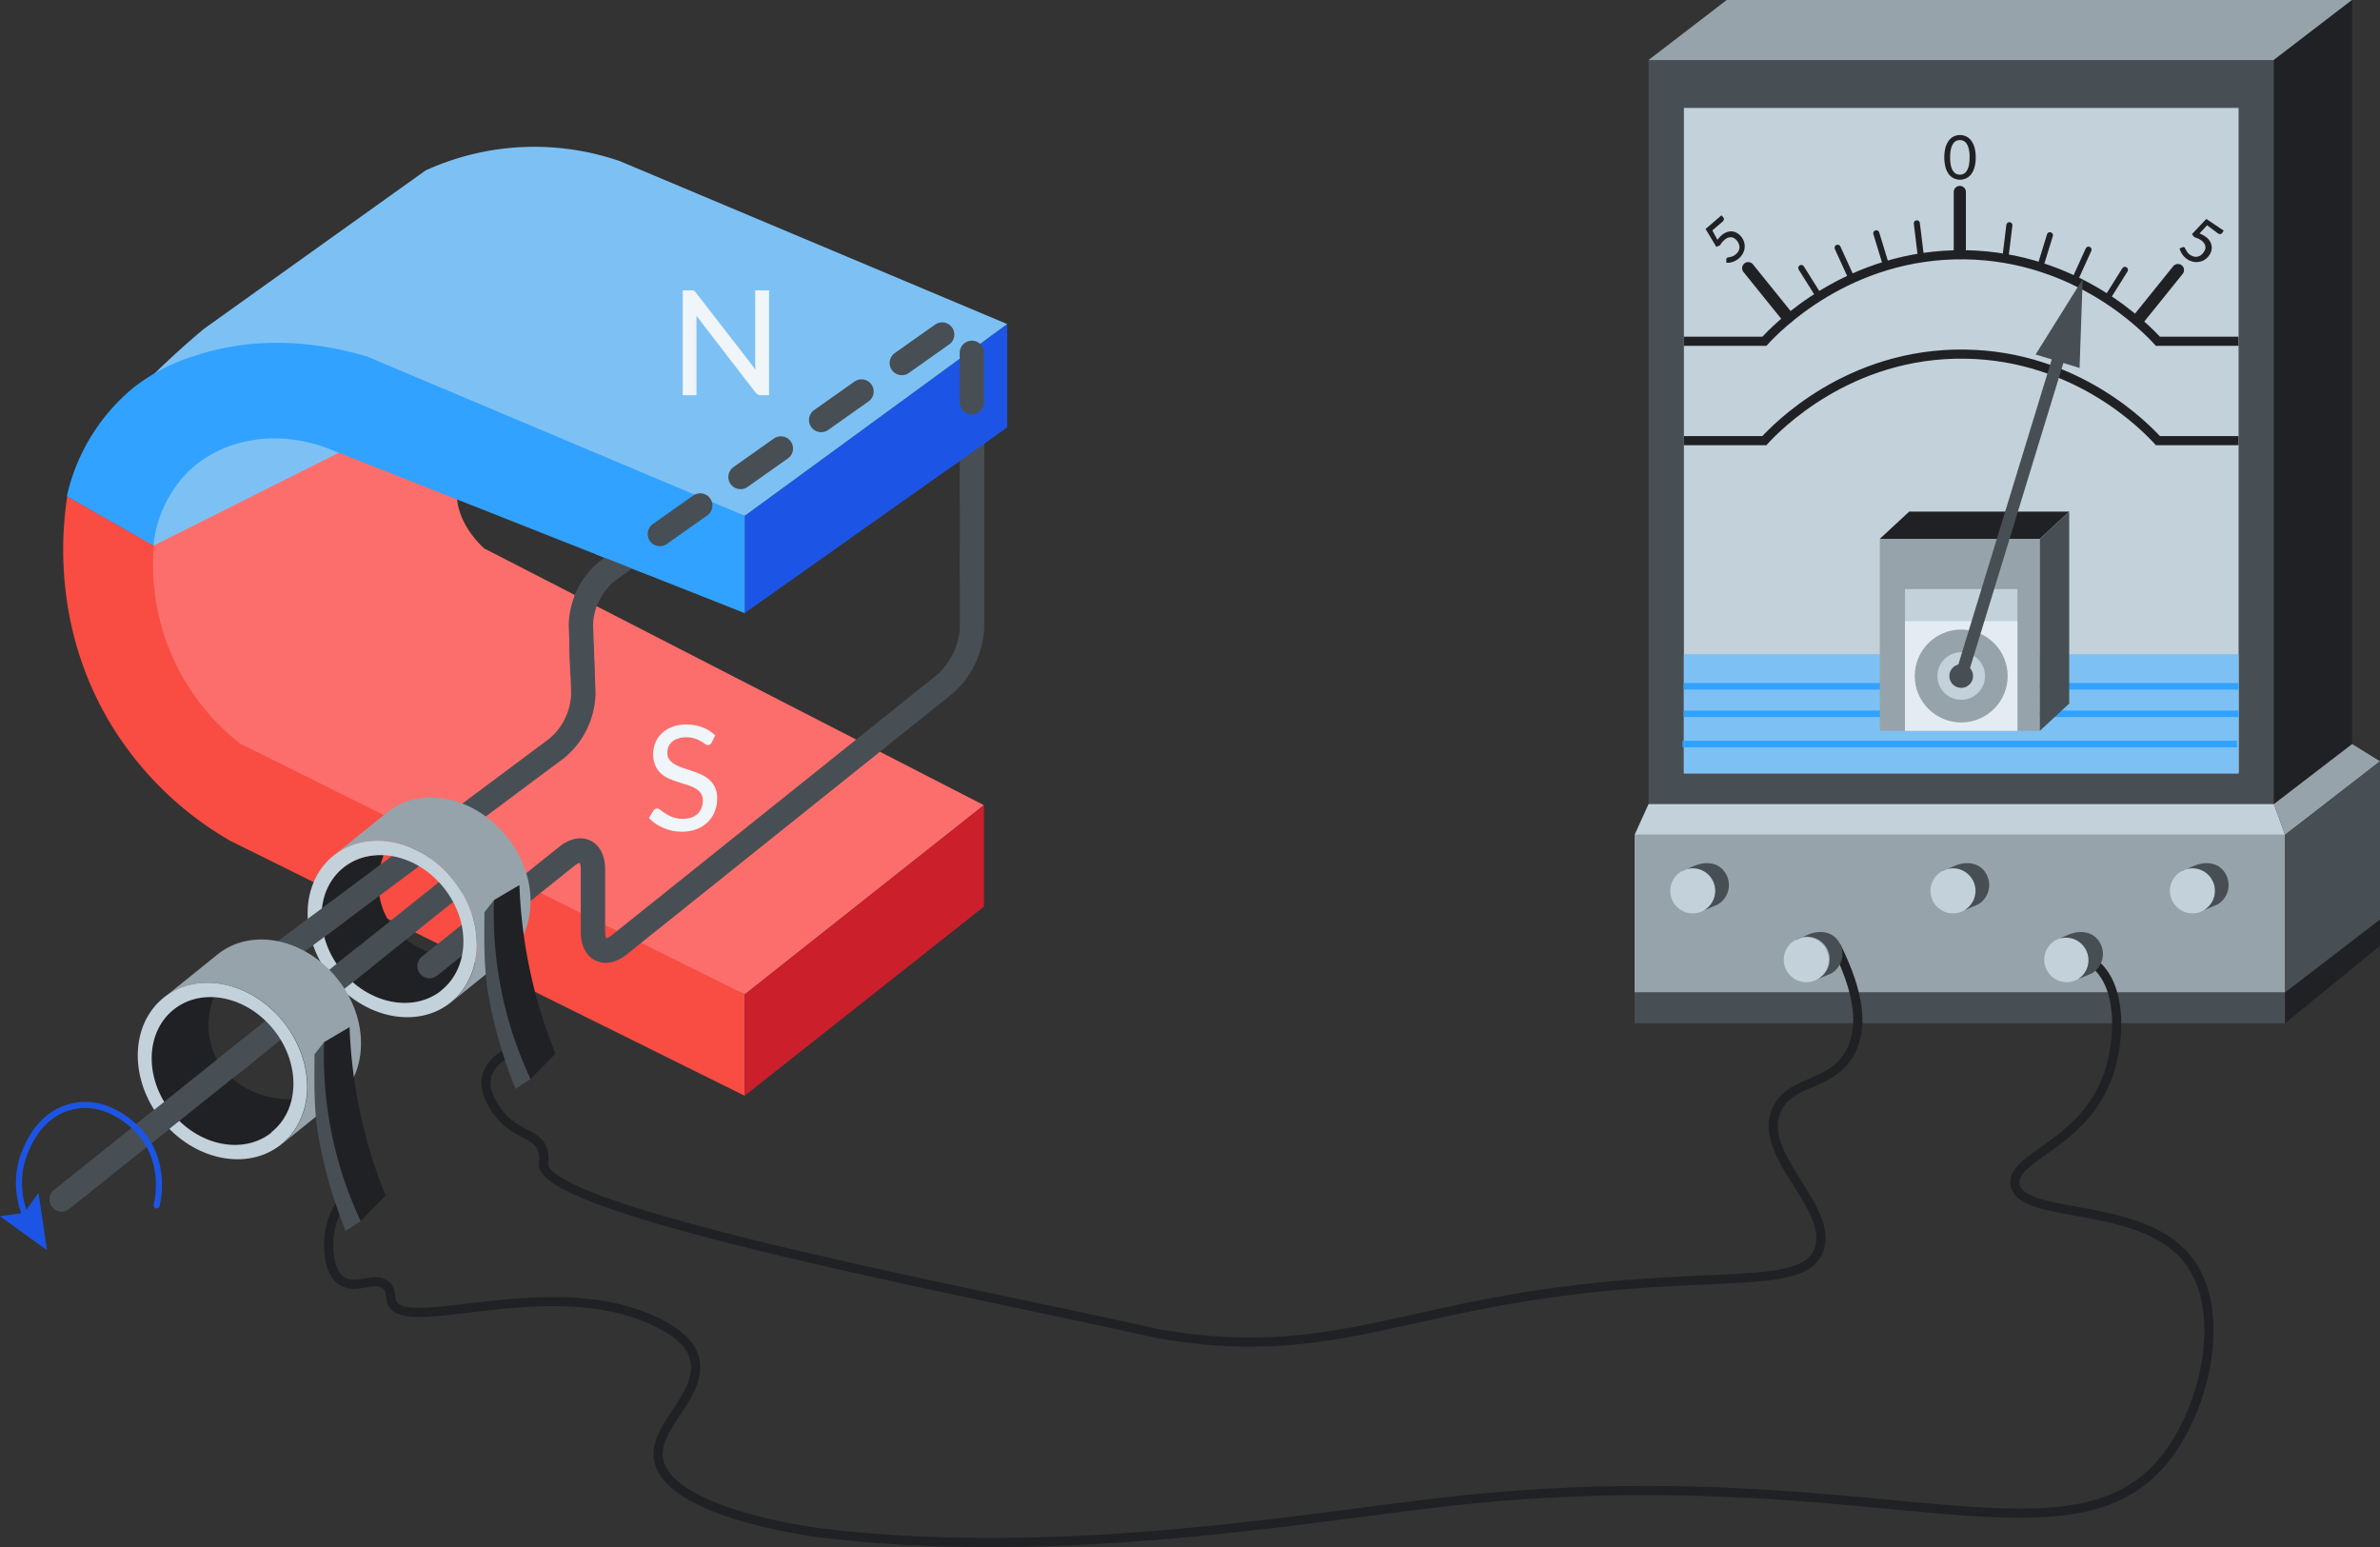 <?xml version="1.0" encoding="UTF-8"?>
<svg xmlns="http://www.w3.org/2000/svg" viewBox="0 0 390.94 254.13">
  <rect x="0" y="0" width="390.94" height="254.13" fill="#333333" stroke="none"/>
  <defs>
    <style>.cls-1{fill:#474f54;}.cls-2{fill:#96a3aa;}.cls-3{fill:#202124;}.cls-4{fill:#c3d1db;}.cls-5{fill:#7dc1f4;}.cls-6{fill:#31a2ff;}.cls-7{fill:#e4ebf2;}.cls-10,.cls-11,.cls-14,.cls-15,.cls-16,.cls-19,.cls-8,.cls-9{fill:none;stroke-miterlimit:10;}.cls-10,.cls-14,.cls-8,.cls-9{stroke:#202124;}.cls-14,.cls-8{stroke-width:1.5px;}.cls-10,.cls-14,.cls-15,.cls-16,.cls-19,.cls-9{stroke-linecap:round;}.cls-11,.cls-9{stroke-width:2px;}.cls-11,.cls-15,.cls-19{stroke:#474f54;}.cls-12{fill:#fc6e6b;}.cls-13{fill:#f94c43;}.cls-15,.cls-19{stroke-width:4px;}.cls-16{stroke:#1c55e5;}.cls-17{fill:#1c55e5;}.cls-18{fill:#cc1f2c;}.cls-19{stroke-dasharray:8.11 8.11;}.cls-20{fill:#eff5f9;}</style>
  </defs>
  <g id="Слой_2" data-name="Слой 2">
    <g id="Слой_2-2" data-name="Слой 2">
      <rect class="cls-1" x="270.79" y="9.86" width="102.73" height="122.22"></rect>
      <rect class="cls-2" x="268.5" y="137.12" width="106.85" height="25.91"></rect>
      <polygon class="cls-2" points="386.36 0 283.63 0 270.79 9.86 373.51 9.86 386.36 0"></polygon>
      <polygon class="cls-3" points="386.36 0 386.36 122.22 373.51 132.08 373.51 9.86 386.36 0"></polygon>
      <polygon class="cls-4" points="375.35 137.12 373.51 132.08 270.79 132.08 268.5 137.12 375.35 137.12"></polygon>
      <polygon class="cls-2" points="375.35 137.12 390.94 125.05 386.36 122.22 373.51 132.08 375.35 137.12"></polygon>
      <polygon class="cls-1" points="375.35 163.03 390.94 151.06 390.94 125.05 375.35 137.12 375.35 163.03"></polygon>
      <rect class="cls-1" x="268.5" y="163.03" width="106.85" height="5.04"></rect>
      <polygon class="cls-3" points="375.35 163.03 375.35 168.08 390.94 155.35 390.94 151.06 375.35 163.03"></polygon>
      <circle class="cls-4" cx="360.13" cy="146.33" r="3.7"></circle>
      <path class="cls-1" d="M364.22,148.58a3.69,3.69,0,0,0,1.35-5.05c-1-1.77-3.07-2.15-5.05-1.35l-2.24.94a3.7,3.7,0,0,1,3.7,6.41Z"></path>
      <circle class="cls-4" cx="320.8" cy="146.33" r="3.7"></circle>
      <path class="cls-1" d="M324.89,148.58a3.7,3.7,0,0,0,1.36-5.05c-1-1.77-3.08-2.15-5.06-1.35l-2.24.94a3.7,3.7,0,0,1,3.7,6.41Z"></path>
      <circle class="cls-4" cx="278.05" cy="146.33" r="3.7"></circle>
      <path class="cls-1" d="M282.14,148.58a3.69,3.69,0,0,0,1.35-5.05c-1-1.77-3.07-2.15-5.05-1.35l-2.24.94a3.7,3.7,0,0,1,3.7,6.41Z"></path>
      <rect class="cls-4" x="276.6" y="17.73" width="91.11" height="109.3"></rect>
      <rect class="cls-5" x="276.6" y="107.46" width="91.11" height="19.57"></rect>
      <rect class="cls-6" x="276.6" y="112.2" width="91.11" height="1.07"></rect>
      <rect class="cls-6" x="276.37" y="121.68" width="91.11" height="1.07"></rect>
      <rect class="cls-6" x="276.6" y="116.71" width="91.11" height="1.07"></rect>
      <rect class="cls-2" x="308.78" y="88.51" width="26.29" height="31.53"></rect>
      <polygon class="cls-3" points="339.89 84.04 313.6 84.04 308.78 88.51 335.07 88.51 339.89 84.04"></polygon>
      <polygon class="cls-1" points="335.07 120.04 335.07 88.51 339.89 84.04 339.89 115.57 335.07 120.04"></polygon>
      <rect class="cls-4" x="312.92" y="96.76" width="18.46" height="23.27"></rect>
      <rect class="cls-7" x="312.92" y="102.04" width="18.46" height="18"></rect>
      <circle class="cls-2" cx="322.15" cy="111.04" r="7.63"></circle>
      <circle class="cls-4" cx="322.15" cy="111.04" r="3.91"></circle>
      <circle class="cls-1" cx="322.15" cy="111.04" r="1.95"></circle>
      <path class="cls-8" d="M276.6,56.06h13.22c1.82-2,13.77-14.51,33-14.21,18.45.29,29.75,12.15,31.64,14.21h13.23"></path>
      <path class="cls-8" d="M276.6,72.38h13.22c1.82-2,13.77-14.52,33-14.21,18.45.28,29.75,12.15,31.64,14.21h13.23"></path>
      <line class="cls-9" x1="321.92" y1="31.53" x2="321.92" y2="41.01"></line>
      <line class="cls-9" x1="357.75" y1="44.36" x2="351.28" y2="52.39"></line>
      <line class="cls-10" x1="330.06" y1="37" x2="329.38" y2="42.57"></line>
      <line class="cls-10" x1="349.04" y1="44.33" x2="346.06" y2="49.09"></line>
      <line class="cls-10" x1="343.06" y1="41.01" x2="340.74" y2="46.12"></line>
      <line class="cls-10" x1="336.72" y1="38.64" x2="335.07" y2="44.01"></line>
      <line class="cls-9" x1="287.16" y1="44.05" x2="293.64" y2="52.08"></line>
      <line class="cls-10" x1="314.86" y1="36.69" x2="315.54" y2="42.26"></line>
      <line class="cls-10" x1="295.88" y1="44.02" x2="298.86" y2="48.78"></line>
      <line class="cls-10" x1="301.85" y1="40.7" x2="304.18" y2="45.81"></line>
      <line class="cls-10" x1="308.2" y1="38.32" x2="309.84" y2="43.69"></line>
      <path class="cls-3" d="M282.1,39.39a5.44,5.44,0,0,1,.68-.73,2.54,2.54,0,0,1,.86-.52,2,2,0,0,1,.85-.13,1.86,1.86,0,0,1,.78.24,2.35,2.35,0,0,1,.68.55,2.59,2.59,0,0,1,.52.92,2.26,2.26,0,0,1,.1,1,2.36,2.36,0,0,1-.29.92,2.8,2.8,0,0,1-.66.81,3.1,3.1,0,0,1-.51.35,3,3,0,0,1-.53.23,2.59,2.59,0,0,1-.52.12,2.05,2.05,0,0,1-.49,0l0-.51a.28.28,0,0,1,.1-.27.45.45,0,0,1,.23-.1l.34-.06a3,3,0,0,0,.42-.14,2,2,0,0,0,.91-.84,1.43,1.43,0,0,0,.16-.57,1.51,1.51,0,0,0-.11-.59,1.87,1.87,0,0,0-.35-.58,1.75,1.75,0,0,0-.45-.38,1.16,1.16,0,0,0-1-.05,1.8,1.8,0,0,0-.57.36,3.6,3.6,0,0,0-.73.88l-.59.26-1.77-2.95,2.61-2.24.28.32a.47.47,0,0,1,.12.35.63.63,0,0,1-.25.39l-1.65,1.42Z"></path>
      <path class="cls-3" d="M324.53,25.85a5.63,5.63,0,0,1-.2,1.63,3.52,3.52,0,0,1-.55,1.15,2.39,2.39,0,0,1-.83.67,2.57,2.57,0,0,1-1,.22,2.54,2.54,0,0,1-1-.22,2.3,2.3,0,0,1-.83-.67,3.73,3.73,0,0,1-.55-1.15,6.74,6.74,0,0,1,0-3.26,3.56,3.56,0,0,1,.55-1.14,2.23,2.23,0,0,1,.83-.68,2.54,2.54,0,0,1,1-.22,2.57,2.57,0,0,1,1,.22,2.31,2.31,0,0,1,.83.68,3.36,3.36,0,0,1,.55,1.14A5.68,5.68,0,0,1,324.53,25.85Zm-1,0a5.71,5.71,0,0,0-.13-1.35,3,3,0,0,0-.35-.88,1.28,1.28,0,0,0-.52-.47,1.26,1.26,0,0,0-.6-.14,1.29,1.29,0,0,0-1.12.61,2.56,2.56,0,0,0-.35.88,5.71,5.71,0,0,0-.13,1.35,5.86,5.86,0,0,0,.13,1.36,2.51,2.51,0,0,0,.35.87,1.29,1.29,0,0,0,1.12.61,1.26,1.26,0,0,0,.6-.14,1.28,1.28,0,0,0,.52-.47,3,3,0,0,0,.35-.87A5.86,5.86,0,0,0,323.52,25.85Z"></path>
      <path class="cls-3" d="M361.29,38.35a4.9,4.9,0,0,1,.89.45,2.7,2.7,0,0,1,.73.69,2,2,0,0,1,.35.79,1.85,1.85,0,0,1,0,.81,2.27,2.27,0,0,1-.35.8,2.52,2.52,0,0,1-.74.75,2.3,2.3,0,0,1-.9.36,2.45,2.45,0,0,1-1,0,3.12,3.12,0,0,1-1-.42,2.31,2.31,0,0,1-.47-.4,2.89,2.89,0,0,1-.36-.44,3.67,3.67,0,0,1-.26-.47,3.16,3.16,0,0,1-.16-.46l.48-.19a.29.29,0,0,1,.29,0,.42.42,0,0,1,.15.19l.16.31a2.47,2.47,0,0,0,.25.38,1.82,1.82,0,0,0,.43.38,2,2,0,0,0,.61.27,1.35,1.35,0,0,0,.6,0,1.47,1.47,0,0,0,.54-.25,2.06,2.06,0,0,0,.71-1,1.3,1.3,0,0,0,0-.52,1.28,1.28,0,0,0-.24-.5,2,2,0,0,0-.5-.45,3.63,3.63,0,0,0-1.05-.47l-.41-.49,2.37-2.5,2.86,1.91-.23.35a.5.5,0,0,1-.3.22.63.63,0,0,1-.45-.14L362.54,37Z"></path>
      <line class="cls-11" x1="338.73" y1="56.87" x2="322.15" y2="111.04"></line>
      <polygon class="cls-1" points="334.37 58.23 342.1 45.86 341.59 60.44 334.37 58.23"></polygon>
      <path class="cls-12" d="M161.62,132.26l-39.28,31.08L27.71,121.71,22.63,92.82l.8-20.48,18.65-8.87,30.42,9,7.33,3.21A6,6,0,0,0,76,78c-2,2.82-.85,8,3.52,12.08Z"></path>
      <polygon class="cls-5" points="25.27 89.61 67.92 68.21 36.4 65.46 21.9 79.83 25.27 89.61"></polygon>
      <path class="cls-13" d="M11.05,81.51l14.22,8.1a37.24,37.24,0,0,0,14.21,32.56l82.86,41.17V180L37.8,138.1a55.14,55.14,0,0,1-19.87-19.6C8.42,102.4,10.29,86.39,11.05,81.51Z"></path>
      <path class="cls-14" d="M56,197.71A11.73,11.73,0,0,0,54,204.13c0,1.32,0,5,2.25,6.34,2.37,1.45,5.3-.95,7.14.64,1,.86.63,2,1,2.89,2.39,5.3,26.51-5.21,43.57,3.22,4.62,2.28,5.65,4.43,6,5.52,2,6.14-6.59,11.3-5.81,16.82,1.3,9.16,26.6,12.23,26.6,12.23,39.67,4.8,79.64-2.56,103.64-5.2,69.42-7.64,102.5,13.48,118-8,6.18-8.54,9.1-23.17,3.36-31.19-7.5-10.46-27.75-6.83-28.74-12.84-.76-4.61,11.23-6.37,15.29-18,2-5.75,2.33-14.68-2.33-18.31a7.85,7.85,0,0,0-2.53-1.29"></path>
      <path class="cls-14" d="M83.32,173.07a6.11,6.11,0,0,0-3.21,3.21c-1.3,3.46,2.38,7.28,2.56,7.46,2.66,2.73,5.69,2.61,6.5,5.22a4.83,4.83,0,0,1,.09,2.17c-.48,7.49,63.73,19.82,94,26.41,5.51,1.2,6.34,1.44,8.86,1.84,22.18,3.52,34.72-2.37,56.87-6.12,30.94-5.23,47.33-.67,49.83-8.1,2.35-7-10.57-15.61-6.87-23.08,2.33-4.72,8.64-3.63,11.77-8.87s.57-12.36-2-17.58"></path>
      <path class="cls-3" d="M75.83,157.22a9.56,9.56,0,0,1-3.37,5.49c-4.67,3.71-12.06,2.19-16.49-3.4s-4.23-13.12.44-16.83a9.69,9.69,0,0,1,6.61-2,12.55,12.55,0,0,0,0,9.17C65,154.31,70.07,157.35,75.83,157.22Z"></path>
      <line class="cls-15" x1="81.11" y1="140.25" x2="10.12" y2="197.02"></line>
      <path class="cls-15" d="M70.56,158.69,93,140.74c2.44-2,4.42-1,4.4,2.13l0,10.15c0,3.12,2,4.07,4.39,2.12l53.45-42.79a13.4,13.4,0,0,0,4.43-9.22v-46c0-3.12-2.09-4.2-4.63-2.4l-55.19,39a11.8,11.8,0,0,0-4.43,8.94l.4,11.23a12.09,12.09,0,0,1-4.34,9L46.16,156.7"></path>
      <path class="cls-2" d="M82.85,157.58c5.55-4.41,5.76-13.4.46-20.08s-14.1-8.52-19.66-4.11l-8.81,7.11c5.56-4.41,14.36-2.57,19.66,4.11s5.09,15.67-.46,20.08Z"></path>
      <path class="cls-4" d="M74.5,144.61c-5.3-6.68-14.1-8.52-19.66-4.11s-5.77,13.4-.47,20.08S68.48,169.1,74,164.69,79.8,151.29,74.5,144.61Zm-2,18.1c-4.67,3.71-12.06,2.19-16.49-3.4s-4.23-13.12.44-16.83,12.06-2.19,16.49,3.4S77.14,159,72.46,162.71Z"></path>
      <path class="cls-1" d="M84.68,178.85l2.48-1.61-6-29.4-1.59,2c0,3.78-.2,8.95.71,13.87A77.53,77.53,0,0,0,84.68,178.85Z"></path>
      <path class="cls-3" d="M81.15,147.84l4.17-2.46a81.79,81.79,0,0,0,2,15.25,80.85,80.85,0,0,0,3.93,12.44l-4.1,4.17a63.7,63.7,0,0,1-6-29.4Z"></path>
      <line class="cls-15" x1="59.83" y1="157.27" x2="54.77" y2="161.31"></line>
      <path class="cls-3" d="M47.93,180.55A9.59,9.59,0,0,1,44.56,186c-4.67,3.71-12.06,2.19-16.49-3.4s-4.23-13.12.44-16.83a9.63,9.63,0,0,1,6.6-2,12.62,12.62,0,0,0,0,9.17C37.08,177.64,42.17,180.68,47.93,180.55Z"></path>
      <path class="cls-2" d="M55,180.91c5.55-4.41,5.76-13.4.46-20.08s-14.1-8.52-19.66-4.11l-8.81,7.11c5.56-4.41,14.36-2.57,19.66,4.11s5.09,15.67-.46,20.08Z"></path>
      <path class="cls-4" d="M46.6,167.94c-5.3-6.68-14.1-8.52-19.66-4.11s-5.77,13.4-.47,20.08,14.11,8.52,19.67,4.11S51.9,174.62,46.6,167.94Zm-2,18.1c-4.67,3.71-12.06,2.19-16.49-3.4s-4.23-13.12.44-16.83S40.57,163.62,45,169.2,49.24,182.33,44.56,186Z"></path>
      <path class="cls-1" d="M56.78,202.18l2.47-1.61-6-29.4-1.59,2c0,3.78-.2,9,.71,13.87A77.53,77.53,0,0,0,56.78,202.18Z"></path>
      <path class="cls-3" d="M53.25,171.17l4.17-2.46a81.9,81.9,0,0,0,2,15.25,80.85,80.85,0,0,0,3.93,12.44l-4.11,4.17a63.85,63.85,0,0,1-6-29.4Z"></path>
      <line class="cls-15" x1="55.46" y1="149.78" x2="49.94" y2="153.88"></line>
      <line class="cls-15" x1="23.67" y1="186.19" x2="40.95" y2="172.36"></line>
      <path class="cls-16" d="M25.73,198c.16-.63,1.64-6.91-2.64-11.92-.43-.5-5-5.7-11.12-4.36s-8,7.82-8.37,8.95a14,14,0,0,0,.87,9.66"></path>
      <polygon class="cls-17" points="0 199.78 3.98 199.21 6.33 195.94 7.72 205.36 0 199.78"></polygon>
      <polygon class="cls-17" points="122.34 100.69 122.34 84.72 165.44 53.23 165.44 70.2 122.34 100.69"></polygon>
      <polygon class="cls-18" points="122.34 163.34 122.34 179.96 161.62 148.92 161.62 132.26 122.34 163.34"></polygon>
      <path class="cls-5" d="M122.34,84.72l43.1-31.49L101.85,26.48A43.08,43.08,0,0,0,69.9,28L33.52,54a136,136,0,0,0-11,10.25c-2.34,2.44-4.48,4.85-6.42,7.18l35.16-6.57Z"></path>
      <path class="cls-6" d="M122.34,84.72v16L54,73.71c-8.27-3.21-17.25-1.8-23,3.67a20.15,20.15,0,0,0-5.8,12.23l-14.22-8.1a32.2,32.2,0,0,1,11-17.88,31.08,31.08,0,0,1,10.08-5.2c11.55-3.84,22.35-1.63,28.28.15Z"></path>
      <path class="cls-15" d="M159.64,94.4v-4"></path>
      <path class="cls-19" d="M159.64,82.29V57.17c0-3.12-2.09-4.2-4.63-2.4l-55.19,39a11.91,11.91,0,0,0-4.43,8.45"></path>
      <line class="cls-15" x1="95.52" y1="106.3" x2="95.66" y2="110.29"></line>
      <polygon class="cls-6" points="97.83 91.02 106.59 94.47 109.61 92.48 98.11 87.17 97.83 91.02"></polygon>
      <polygon class="cls-17" points="156.37 76.62 163.75 71.4 161.39 70.01 153.86 71.84 156.37 76.62"></polygon>
      <path class="cls-20" d="M126.33,47.69V64.92H125a1.06,1.06,0,0,1-.5-.1,1.75,1.75,0,0,1-.4-.35L114.4,51.88c0,.22,0,.43,0,.64s0,.4,0,.58V64.92h-2.25V47.69h1.32a1.29,1.29,0,0,1,.51.08,1.15,1.15,0,0,1,.37.35l9.76,12.6c0-.23,0-.45-.06-.67s0-.43,0-.62V47.69Z"></path>
      <path class="cls-20" d="M116.88,122a.94.94,0,0,1-.26.29.5.5,0,0,1-.33.1.87.87,0,0,1-.49-.2c-.19-.13-.42-.28-.69-.44a5.07,5.07,0,0,0-1-.44,4.1,4.1,0,0,0-1.38-.2,3.84,3.84,0,0,0-1.33.2,2.8,2.8,0,0,0-1,.53,2.35,2.35,0,0,0-.59.81,2.54,2.54,0,0,0-.19,1,1.77,1.77,0,0,0,.35,1.15,3,3,0,0,0,.93.78,6.89,6.89,0,0,0,1.31.57l1.5.5a16.09,16.09,0,0,1,1.5.59,5.53,5.53,0,0,1,1.31.84,4.17,4.17,0,0,1,.93,1.25,4.26,4.26,0,0,1,.35,1.81,5.76,5.76,0,0,1-.39,2.13,5.12,5.12,0,0,1-1.13,1.75,5.53,5.53,0,0,1-1.83,1.17,6.84,6.84,0,0,1-2.47.42,7.78,7.78,0,0,1-1.61-.16A7.64,7.64,0,0,1,109,136a7.46,7.46,0,0,1-1.31-.7,6.51,6.51,0,0,1-1.08-.94l.73-1.22a1.2,1.2,0,0,1,.26-.24.65.65,0,0,1,.34-.1,1,1,0,0,1,.58.27c.22.17.49.37.82.58a6,6,0,0,0,1.16.58,5,5,0,0,0,3.07.06,3,3,0,0,0,1-.6,2.64,2.64,0,0,0,.65-.95,3.16,3.16,0,0,0,.23-1.22,2.11,2.11,0,0,0-.35-1.24,3,3,0,0,0-.92-.8,6.53,6.53,0,0,0-1.31-.55l-1.5-.48a15.88,15.88,0,0,1-1.5-.56,5,5,0,0,1-1.31-.85,3.82,3.82,0,0,1-.92-1.31,4.81,4.81,0,0,1-.35-1.94,4.64,4.64,0,0,1,1.41-3.32,5.28,5.28,0,0,1,1.7-1.06,6.13,6.13,0,0,1,2.3-.4,7.41,7.41,0,0,1,2.67.46,6.33,6.33,0,0,1,2.12,1.32Z"></path>
      <circle class="cls-4" cx="296.7" cy="157.64" r="3.7"></circle>
      <path class="cls-1" d="M300.79,159.9a3.7,3.7,0,0,0,1.35-5.05c-1-1.77-3.07-2.16-5.05-1.36l-2.24.95a3.7,3.7,0,1,1,3.7,6.4Z"></path>
      <circle class="cls-4" cx="339.49" cy="157.64" r="3.7"></circle>
      <path class="cls-1" d="M343.58,159.9a3.7,3.7,0,0,0,1.35-5.05c-1-1.77-3.07-2.16-5.05-1.36l-2.24.95a3.7,3.7,0,0,1,3.7,6.4Z"></path>
    </g>
  </g>
</svg>
